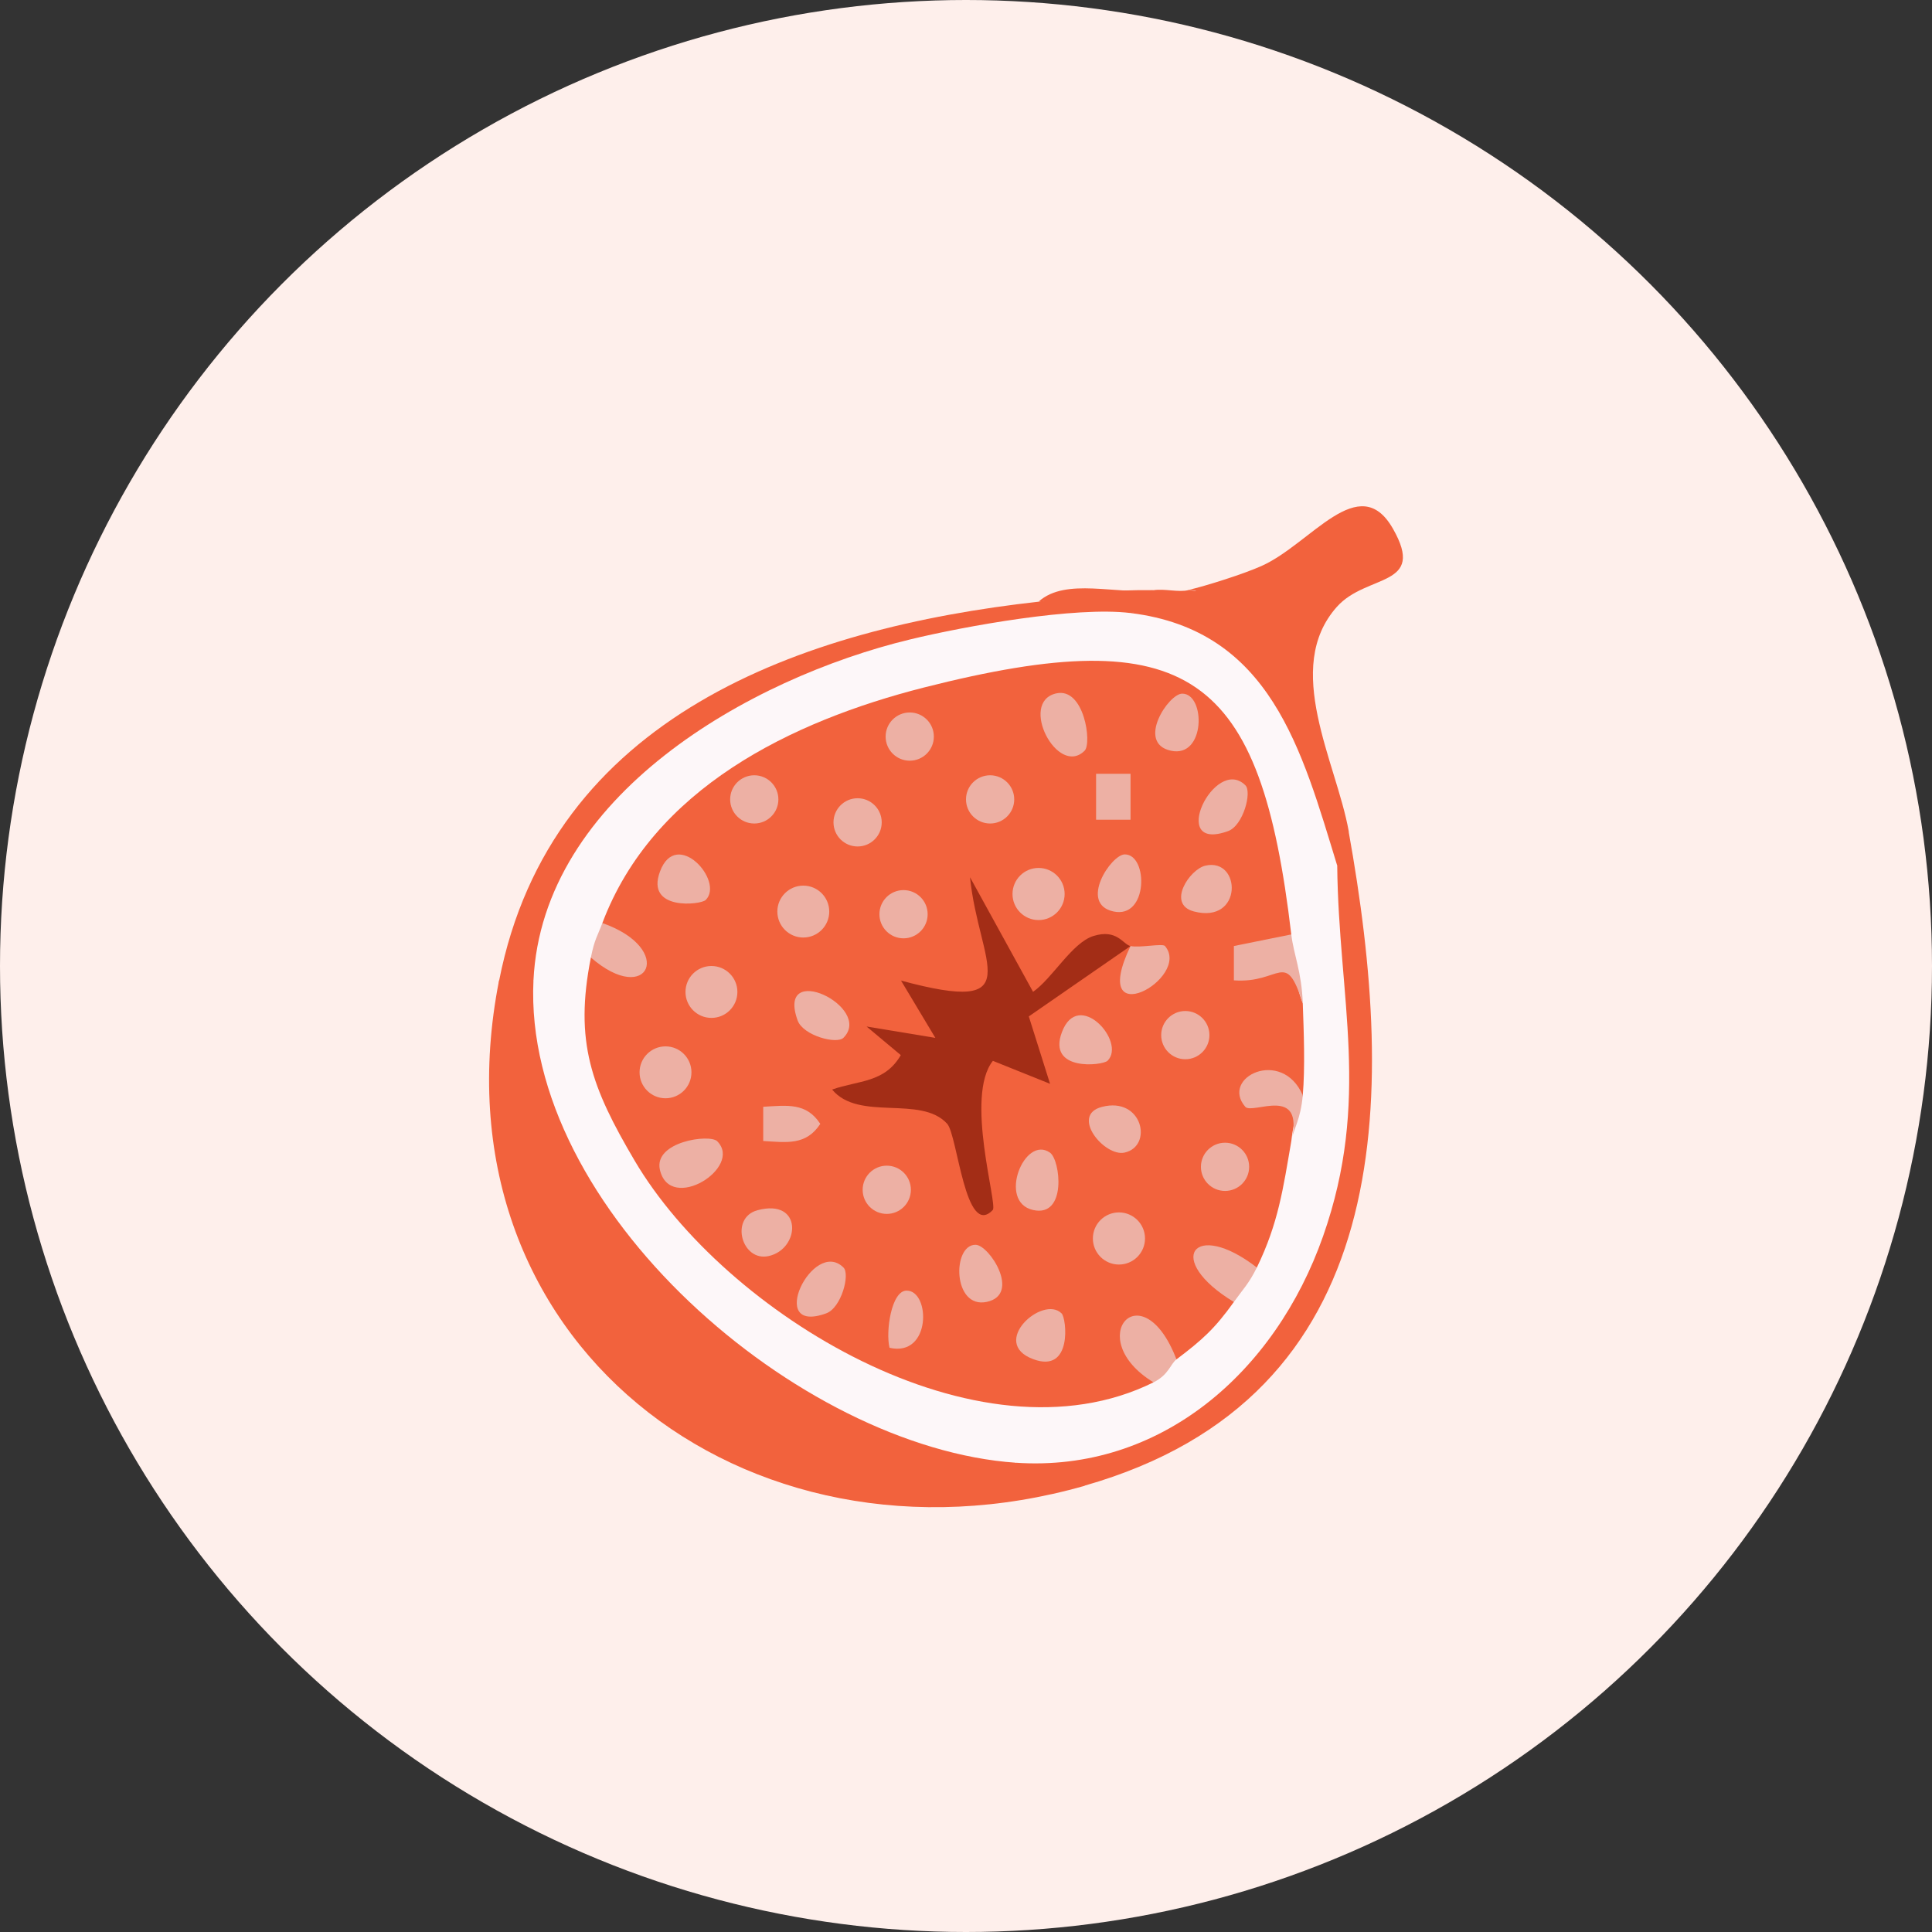 <?xml version="1.0" encoding="UTF-8"?>
<svg id="Layer_1" data-name="Layer 1" xmlns="http://www.w3.org/2000/svg" viewBox="0 0 168.26 168.26">
  <rect x="0" y="0" width="168.26" height="168.26" fill="#333333" stroke="none"/>
  <defs>
    <style>
      .cls-1 {
        fill: #a32d16;
      }

      .cls-2 {
        fill: #f2623d;
      }

      .cls-3 {
        fill: #fdf7f9;
      }

      .cls-4 {
        fill: #edb0a4;
      }

      .cls-5 {
        fill: #feefeb;
      }
    </style>
  </defs>
  <circle class="cls-5" cx="84.13" cy="84.13" r="84.13"/>
  <g>
    <path class="cls-2" d="M43.46,85.39c2.35.42.45,1.17.74.4.46-1.24,1.2-1.41,2.26-.4l1.98,1.69c1.68,19.26,20.29,34.91,38.62,38.17l1.4,2.15c.83.63,2.72.87,5.65.73l.35,1.27c-29.61,8.44-57.14-12.77-51-44Z"/>
    <path class="cls-2" d="M117.46,72.39c-.11,1.29-.44,2.29-1,3l-2.32-.76c-2.34-7.96-5.2-17.32-14.5-19.03l-1.18-2.21c5.2-1.33,6.86-2,5-2,1.61-.37,4.9-1.42,6.41-2.1,4.32-1.93,8.5-8.4,11.44-3.25s-2.28,3.89-4.88,6.81c-4.75,5.33-.05,13.52,1.03,19.53Z"/>
    <path class="cls-2" d="M100.46,51.39c-3.73.58-6.41.6-10,1,2.37-2.13,6.86-.57,10-1Z"/>
    <g>
      <path class="cls-2" d="M103.46,51.39c5.41.51-2.04,1.62-5,2l-1.16,1.91c-18.74.49-44.16,7.73-48.69,28.56l-2.14,1.54c-2.14,1.29-3.32,3.62-3,0,4.53-23.04,26.34-30.7,47-33,3.26-.73,6.6-1.06,10-1,.93-.15,2.15.2,3,0Z"/>
      <path class="cls-2" d="M94.46,129.39c-2.92-1.15-11.68-1.07-6-2l1.73-1.94c24.51-2.04,27.56-28.14,24.31-47.97l1.95-2.09c-.01-1.13-.26-2.45,1-3,4.22,23.45,4.16,49.26-23,57Z"/>
      <path class="cls-3" d="M98.46,53.39c12.21,1.5,14.91,11.92,18,22,.12,11.61,2.94,20.4-1.23,32.27s-14.17,20.59-26.77,19.73c-18.87-1.3-42.95-22.09-42-42,.77-16.06,18.74-26.31,32.8-29.7,4.88-1.18,14.41-2.89,19.2-2.3Z"/>
      <g>
        <path class="cls-2" d="M112.46,81.39c-.06,1.97.27,3.97,1,6,.09,2.5.21,5.56,0,8-.51,1.24-.84,2.58-1,4-.71,4.11-1.12,7.14-3,11-1.72.26-2.41,1.31-2,3-1.68,2.34-2.74,3.29-5,5-1.68-.94-2.35-.27-2,2-15.26,7.56-37.39-6.05-45.19-19.31-3.76-6.38-5.27-10.34-3.81-17.69,1.94-.07,2.27-1.07,1-3,4.42-11.72,16.44-17.57,27.99-20.51,23.2-5.89,29.33-1.28,32.01,21.51Z"/>
        <g>
          <path class="cls-4" d="M113.46,87.39c-1.52-4.79-1.9-1.71-6-2.01v-2.99s5-1.01,5-1.01c.21,1.79.9,3.21,1,6Z"/>
          <path class="cls-4" d="M102.46,118.39c-.52.39-.67,1.34-2,2-6.26-3.82-1-9.8,2-2Z"/>
          <path class="cls-4" d="M109.46,110.39c-.69,1.4-1.2,1.88-2,3-6.13-3.71-3.49-7.25,2-3Z"/>
          <path class="cls-4" d="M112.46,99.39c1.2-4.99-3.39-2.28-4.01-3-2.2-2.57,3.2-5.17,5.01-1-.19,2.15-.82,2.95-1,4Z"/>
          <path class="cls-4" d="M51.46,83.39c.32-1.59.55-1.81,1-3,6.42,2.25,4,7.36-1,3Z"/>
          <path class="cls-1" d="M98.46,82.39l-8.86,6.13,1.85,5.87-4.98-2c-2.46,3.11.44,12.51-.01,12.99-2.4,2.53-3.06-6.5-3.97-7.51-2.3-2.53-7.7-.17-10.02-2.98,2.29-.81,4.58-.57,5.98-3l-2.98-2.49,5.99.99-2.99-4.99c11.3,3.05,6.77-1.42,6.01-9l5.49,9.98c1.68-1.17,3.4-4.28,5.25-4.86,2.07-.65,2.57.73,3.25.88Z"/>
          <path class="cls-4" d="M62.46,99.39c2.29,2.28-4.12,6.31-4.99,2.48-.55-2.45,4.34-3.13,4.99-2.48Z"/>
          <circle class="cls-4" cx="97.45" cy="107.86" r="2.27"/>
          <circle class="cls-4" cx="57.96" cy="93.39" r="2.26"/>
          <circle class="cls-4" cx="90.45" cy="77.86" r="2.27"/>
          <path class="cls-4" d="M94.46,65.38c-2.35,2.34-5.77-4.24-2.48-4.99,2.45-.56,3.13,4.35,2.48,4.99Z"/>
          <circle class="cls-4" cx="69.96" cy="79.39" r="2.26"/>
          <circle class="cls-4" cx="61.96" cy="86.39" r="2.26"/>
          <path class="cls-4" d="M91.45,100.39c.9.64,1.49,5.66-1.48,4.99-3.12-.7-.74-6.58,1.48-4.99Z"/>
          <path class="cls-4" d="M102.96,60.41c2.05,0,2.05,5.64-.99,4.97s-.2-4.97.99-4.97Z"/>
          <path class="cls-4" d="M98.46,82.39c.78.18,2.79-.25,3,0,2.36,2.8-6.75,7.83-3,0Z"/>
          <path class="cls-4" d="M104.98,75.39c3.13-.72,3.3,5.11-1,3.99-2.4-.63-.38-3.67,1-3.99Z"/>
          <path class="cls-4" d="M73.46,90.38c-.58.59-3.5-.18-3.99-1.5-1.93-5.31,6.63-1.16,3.99,1.5Z"/>
          <path class="cls-4" d="M96.46,92.38c-.43.43-5.27.96-3.98-2.48,1.43-3.85,5.63.84,3.98,2.48Z"/>
          <path class="cls-4" d="M97.96,74.41c2.05,0,2.05,5.64-.99,4.97s-.2-4.97.99-4.97Z"/>
          <path class="cls-4" d="M61.46,78.38c-.43.43-5.27.96-3.98-2.48,1.43-3.85,5.63.84,3.98,2.48Z"/>
          <path class="cls-4" d="M95.97,96.4c3.54-.92,4.48,3.43,1.97,3.98-1.75.39-4.77-3.26-1.97-3.98Z"/>
          <path class="cls-4" d="M65.97,105.4c3.96-1.06,3.74,3.37.98,3.99-2.35.53-3.42-3.33-.98-3.99Z"/>
          <path class="cls-4" d="M108.46,68.39c.59.58-.18,3.5-1.5,3.99-5.31,1.93-1.16-6.63,1.5-3.99Z"/>
          <path class="cls-4" d="M84.96,108.41c1.19,0,3.98,4.32.99,4.97s-3.04-4.98-.99-4.97Z"/>
          <path class="cls-4" d="M73.46,110.39c.59.58-.18,3.5-1.5,3.99-5.31,1.93-1.16-6.63,1.5-3.99Z"/>
          <path class="cls-4" d="M92.46,114.39c.43.43.96,5.27-2.48,3.98-3.85-1.43.84-5.63,2.48-3.98Z"/>
          <circle class="cls-4" cx="65.69" cy="69.62" r="2.1"/>
          <circle class="cls-4" cx="78.69" cy="79.62" r="2.1"/>
          <circle class="cls-4" cx="103.23" cy="90.15" r="2.1"/>
          <path class="cls-4" d="M66.47,99.38v-2.99c2.09-.12,3.75-.38,4.97,1.49-1.23,1.88-2.89,1.62-4.97,1.49Z"/>
          <circle class="cls-4" cx="79.23" cy="64.15" r="2.1"/>
          <circle class="cls-4" cx="106.69" cy="101.62" r="2.1"/>
          <circle class="cls-4" cx="74.69" cy="71.62" r="2.1"/>
          <circle class="cls-4" cx="77.23" cy="103.62" r="2.1"/>
          <circle class="cls-4" cx="86.23" cy="69.62" r="2.1"/>
          <rect class="cls-4" x="95.46" y="67.39" width="3" height="4"/>
          <path class="cls-4" d="M77.47,117.38c-.35-1.38.15-4.98,1.49-4.98,2.08,0,2.16,5.81-1.49,4.98Z"/>
        </g>
      </g>
    </g>
  </g>
</svg>